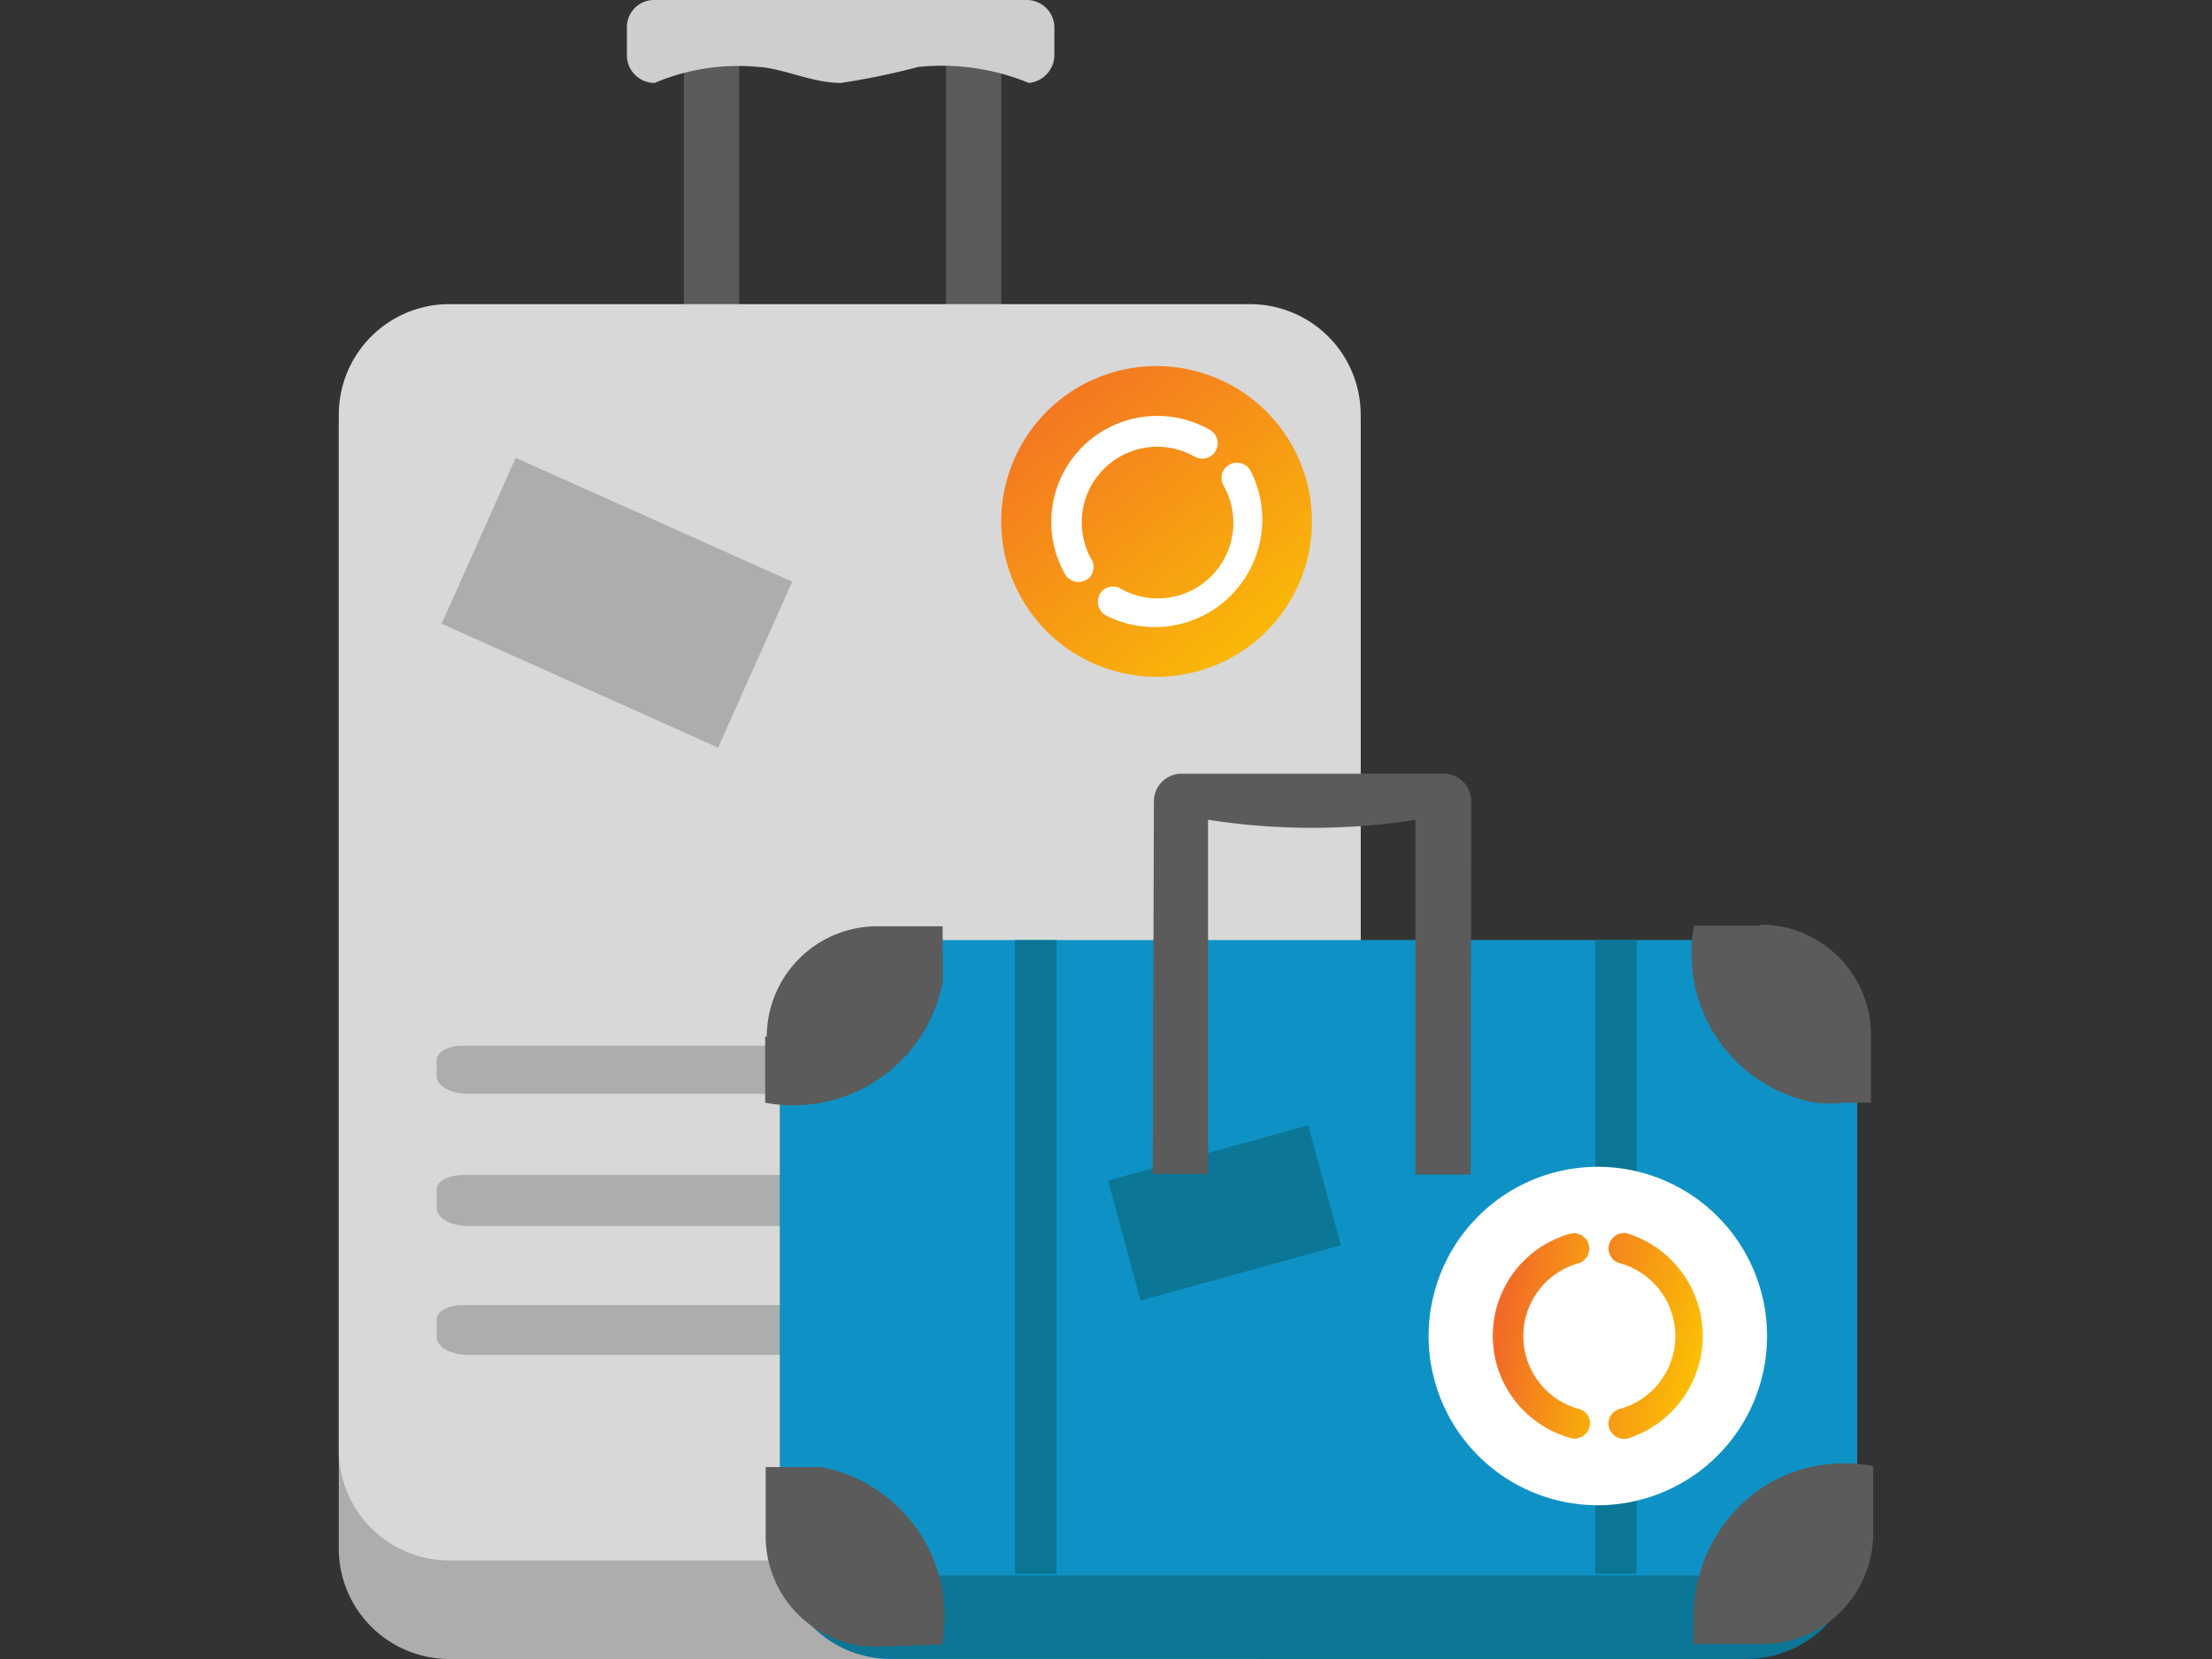 <svg xmlns="http://www.w3.org/2000/svg" viewBox="0 0 80 60"><rect x="0" y="0" width="80" height="60" fill="#333333" stroke="none"/><g transform="translate(-3.378)"><path d="M28.112 1.5h2v12.499h-2V1.5zm9.479 0h2v12.499h-2.002L37.592 1.5z" fill="#5b5b5b"/><path d="M19.63 11.46h28.959a4 4 0 0 1 4 4V56a4 4 0 0 1-4 4H19.63a4 4 0 0 1-4-4V15.462a4 4 0 0 1 3.999-3.999l.002-.003z" fill="#adadad"/><path d="M19.63 11h28.959a4 4 0 0 1 4 3.999v37.438a4 4 0 0 1-3.999 3.999H19.631a4 4 0 0 1-4-3.999V14.999a4 4 0 0 1 3.999-4z" fill="#d8d8d8"/><path d="M37.609 42.479h.52c.621 0 1.14.28 1.14.64v.48c0 .42-.599.741-1.34.741H20.31c-.619 0-1.14-.281-1.14-.64v-.682c0-.297.42-.519.94-.519h14.879m2.62 4.66h.52c.621 0 1.14.28 1.14.64v.46c0 .42-.599.741-1.34.741H20.31c-.619 0-1.14-.281-1.14-.64v-.64c0-.297.42-.52.94-.52h14.879m2.62-9.48h.52c.621 0 1.14.28 1.14.64v.459c0 .42-.599.74-1.34.74H20.31c-.619 0-1.14-.28-1.14-.64v-.579c0-.297.42-.52.94-.52h14.879" fill="#adadad"/><path d="M35.589 34.938h30.958a4 4 0 0 1 4 4v17.059a4 4 0 0 1-4 4H35.589a4 4 0 0 1-4-4V38.998a4 4 0 0 1 4-4v-.06z" fill="#0c7696"/><path d="M35.589 33.999h30.958a4 4 0 0 1 4 4v14.977a4 4 0 0 1-4 4H35.589a4 4 0 0 1-4-4V37.998a4 4 0 0 1 4-3.999" fill="#0e92c6"/><path d="M40.59 3.001a8.28 8.28 0 0 0-3.998-.58A26.77 26.77 0 0 1 33.79 3c-1.04 0-2.12-.54-3-.58a7.706 7.706 0 0 0-3.738.58 1 1 0 0 1-1.001-.999V1a.98.98 0 0 1 .959-1h13.502a1 1 0 0 1 .999 1v1a1.02 1.02 0 0 1-.92 1l-.001.001z" fill="#cecece"/><path d="M43.451 42.697l7.24-2 1.182 4.339-7.245 2.001-1.177-4.341z" fill="#0c7696"/><linearGradient id="a" gradientUnits="userSpaceOnUse" x1="40.233" y1="12.475" x2="50.931" y2="25.84"><stop offset=".005" stop-color="#f26a27"/><stop offset="1" stop-color="#fccb00"/></linearGradient><path d="M45.208 13.24a5.62 5.62 0 0 1 5.619 5.619 5.62 5.62 0 0 1-5.619 5.619 5.62 5.62 0 0 1-5.619-5.619 5.62 5.62 0 0 1 5.619-5.62" fill="url(#a)"/><path d="M22.03 16.559l9.999 4.479-2.679 6.001-10-4.481 2.68-5.999z" fill="#adadad"/><path d="M37.469 35.539a9.02 9.02 0 0 0 0-1.04v-1h-2.36a4 4 0 0 0-3.999 3.999l-.059-.018v2.4a5.5 5.5 0 0 0 6.42-4.34h-.002zm-4.4 17.519h-2v2.5a4 4 0 0 0 4 4l2.38-.08a5.5 5.5 0 0 0-4.379-6.42h-.001zm35.938-13.179a4.56 4.56 0 0 0 1.04 0h.999v-2.44a4 4 0 0 0-3.999-4v.04h-2.4a5.48 5.48 0 0 0 4.36 6.401zm2.119 13.145a5.485 5.485 0 0 0-3.733.602 5.6 5.6 0 0 0-2.76 4.91l-.004.922h2.496a4 4 0 0 0 3.999-3.998v-2.433l.001-.002zM55.588 27.982h-9.48a1 1 0 0 0-.998.997l-.04 13.479h1.998v-12.81a24.41 24.41 0 0 0 7.5.004v12.826h2l.02-13.499a1 1 0 0 0-1-.999v.003z" fill="#5b5b5b"/><path d="M61.068 33.999h1.5v22.919h-1.5V33.999zm-20.979 0h1.5v22.919h-1.5V33.999z" fill="#0c7696"/><path d="M61.168 42.199a6.12 6.12 0 0 1-.004 12.24 6.12 6.12 0 0 1 .004-12.24" fill="#fff"/><linearGradient id="b" gradientUnits="userSpaceOnUse" x1="-380.989" y1="506.528" x2="-380.163" y2="506.239" gradientTransform="matrix(5.939 0 0 -12.525 2320.552 6390.954)"><stop offset=".005" stop-color="#f26a27"/><stop offset="1" stop-color="#fccb00"/></linearGradient><path d="M60.48 50.956a2.733 2.733 0 0 1 0-5.271.557.557 0 0 0-.3-1.071 3.835 3.835 0 0 0 0 7.393.364.364 0 0 0 .15.021.566.566 0 0 0 .557-.557.546.546 0 0 0-.407-.514z" fill="url(#b)"/><linearGradient id="c" gradientUnits="userSpaceOnUse" x1="-379.45" y1="506.729" x2="-378.497" y2="506.21" gradientTransform="matrix(5.749 0 0 -12.55 2241.085 6404.63)"><stop offset="0" stop-color="#f26a27"/><stop offset="1" stop-color="#fccb00"/></linearGradient><path d="M62.259 44.615a.364.364 0 0 0-.15-.021.566.566 0 0 0-.557.557c0 .249.166.468.407.534a2.733 2.733 0 0 1 0 5.271.55.55 0 0 0-.389.676c.093.29.379.456.667.396a3.89 3.89 0 0 0 2.547-4.871 3.888 3.888 0 0 0-2.525-2.54l.001-.002z" fill="url(#c)"/><path d="M42.856 20.24a2.734 2.734 0 0 1 3.726-3.727.556.556 0 1 0 .558-.962l-.013-.007a3.833 3.833 0 0 0-5.227 5.227.378.378 0 0 0 .091.119c.22.212.568.212.788 0a.55.55 0 0 0 .076-.653l.001.003zm5.743-3.227a.378.378 0 0 0-.091-.119.568.568 0 0 0-.788 0 .553.553 0 0 0-.091.666 2.734 2.734 0 0 1-3.726 3.727.55.55 0 0 0-.751.201.577.577 0 0 0 .191.753 3.89 3.89 0 0 0 5.257-5.227v-.002z" fill="#fff"/></g></svg>
